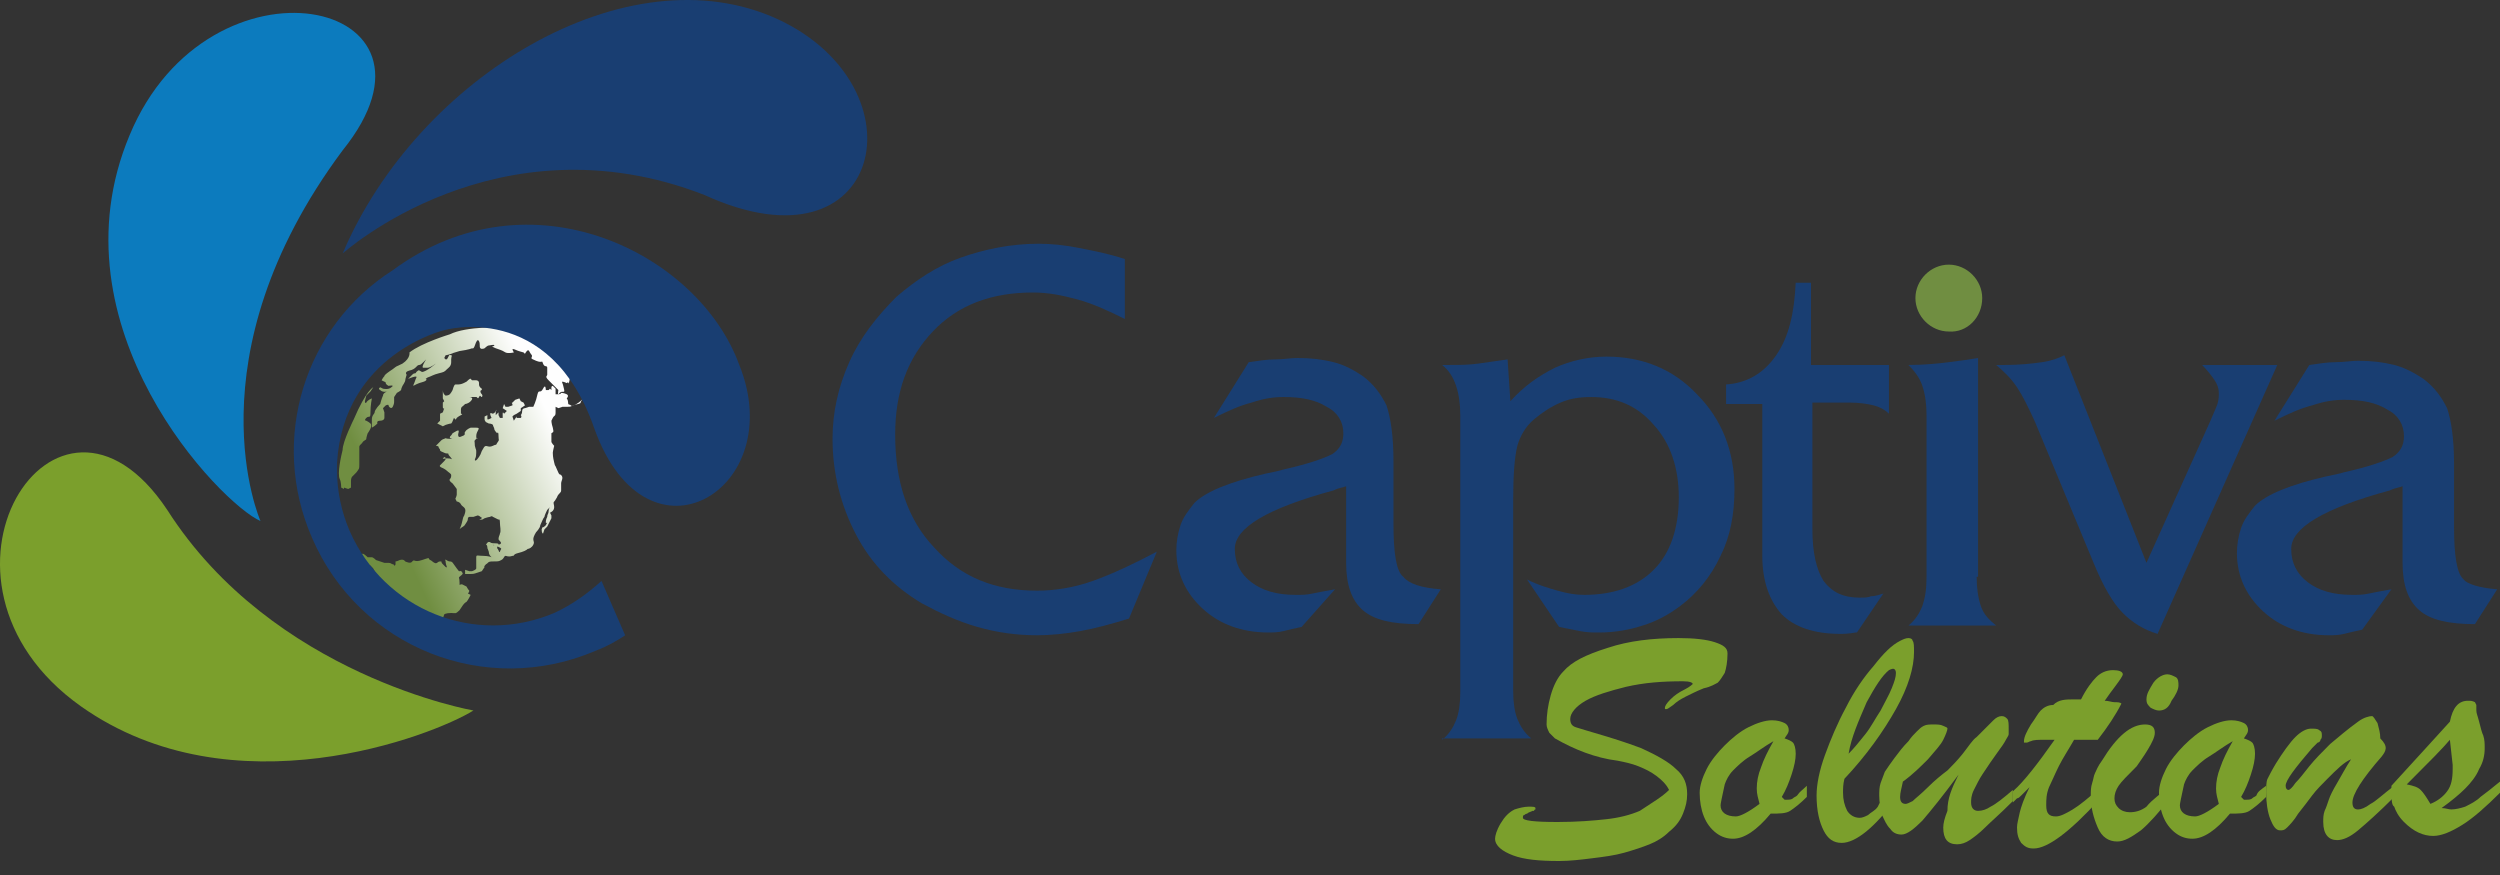 <svg width="160" height="56" viewBox="0 0 160 56" fill="none" xmlns="http://www.w3.org/2000/svg">
<rect x="0" y="0" width="160" height="56" fill="#333333" stroke="none"/>
<path d="M30.034 36.735C30.301 36.735 30.301 36.735 30.568 36.646C30.836 36.556 30.836 36.556 30.836 36.556L31.014 36.289C31.014 36.289 30.925 36.289 31.103 36.111C31.281 36.021 31.192 35.932 31.548 35.932C31.905 35.932 31.905 35.932 32.083 35.843C32.261 35.754 32.261 35.575 32.35 35.575C32.439 35.575 32.528 35.665 32.795 35.575C32.974 35.575 32.795 35.486 33.152 35.397C33.508 35.308 33.686 35.219 33.775 35.13C33.864 35.13 34.042 35.041 34.132 34.862C34.221 34.684 34.132 34.684 34.132 34.505C34.132 34.327 34.31 34.06 34.31 34.06C34.31 34.06 34.577 33.792 34.577 33.614C34.666 33.435 34.755 33.168 34.844 33.079C34.844 32.989 35.022 32.633 35.022 32.633L35.2 32.455C35.2 32.455 35.111 32.544 35.111 32.722C35.111 32.9 35.022 32.9 35.022 33.079C34.933 33.257 34.933 33.346 34.933 33.435C34.933 33.525 35.022 33.435 35.022 33.435C35.022 33.435 35.022 33.435 34.933 33.614C34.666 33.881 34.755 33.614 34.666 33.881C34.666 34.149 34.755 34.149 34.755 34.149L34.844 33.881L35.022 33.703L35.29 33.168V32.989L35.2 32.811C35.2 32.811 35.468 32.722 35.468 32.455C35.468 32.276 35.379 32.187 35.468 32.098C35.557 32.009 35.468 32.098 35.646 31.83C35.735 31.563 35.913 31.563 35.913 31.384C35.913 31.206 35.913 31.117 35.913 30.939C35.913 30.76 36.091 30.582 35.913 30.404C35.824 30.314 35.824 30.493 35.646 30.047C35.468 29.601 35.557 29.958 35.468 29.601C35.379 29.244 35.379 29.066 35.379 28.977C35.379 28.888 35.468 28.531 35.468 28.531C35.468 28.531 35.29 28.353 35.29 28.263C35.29 28.174 35.29 27.907 35.29 27.728C35.379 27.639 35.468 27.728 35.379 27.372C35.29 27.104 35.29 26.926 35.29 26.926C35.29 26.926 35.29 26.926 35.379 26.747C35.468 26.569 35.557 26.658 35.557 26.391C35.557 26.212 35.557 26.034 35.557 26.034L35.735 26.123L36.002 26.034C36.002 26.034 36.002 26.034 36.27 26.034C36.537 26.034 36.448 26.034 36.715 25.945C36.893 25.856 37.16 25.856 37.16 25.767C37.16 25.677 37.338 25.499 37.338 25.499C37.338 25.499 37.071 25.767 36.893 25.856C36.715 25.945 36.626 26.034 36.537 25.945C36.448 25.856 36.358 25.945 36.358 25.767C36.358 25.588 36.27 25.499 36.27 25.499C36.27 25.499 36.448 25.321 36.27 25.232C36.091 25.142 35.913 25.142 35.913 25.142C35.913 25.142 35.913 25.232 35.735 25.232C35.557 25.232 35.557 25.232 35.557 25.232V24.875L35.379 24.697C35.379 24.697 35.29 24.697 35.29 24.786C35.29 24.875 35.29 24.964 35.29 24.964L35.2 24.875L35.111 24.964H35.022H34.933C34.933 24.964 34.933 24.518 34.755 24.875C34.577 25.232 34.488 24.875 34.399 25.232C34.31 25.677 34.132 26.034 34.132 26.034H33.864L33.597 26.123C33.597 26.123 33.419 26.123 33.419 26.302C33.419 26.48 33.33 26.569 33.33 26.569C33.33 26.569 33.419 26.658 33.33 26.747C33.241 26.747 33.063 26.747 33.063 26.747V26.658L32.885 26.926L32.795 26.658L32.885 26.569L33.063 26.48L33.33 26.302V26.123L33.597 25.945L33.508 25.767L33.33 25.677L33.241 25.499L32.974 25.588L32.795 25.767C32.795 25.767 32.706 25.767 32.795 25.856C32.795 25.945 32.795 25.945 32.795 25.945L32.528 26.034H32.35L32.261 25.856L32.172 26.123L32.439 26.302L32.35 26.391L32.261 26.48C32.261 26.48 32.172 26.302 32.172 26.48C32.172 26.569 32.172 26.747 32.172 26.747H31.994L31.905 26.569V26.391L31.726 26.569C31.726 26.569 31.726 26.48 31.726 26.391C31.726 26.302 31.816 26.212 31.816 26.212C31.816 26.212 31.816 26.212 31.726 26.302C31.726 26.391 31.548 26.48 31.548 26.48C31.548 26.48 31.37 26.391 31.37 26.48C31.37 26.569 31.459 26.747 31.459 26.747L31.281 26.837H31.192V26.569L31.014 26.658C31.014 26.658 31.014 26.747 31.014 26.837C31.014 26.926 31.103 27.015 31.103 27.015L31.281 27.104C31.281 27.104 31.459 27.104 31.548 27.193C31.548 27.282 31.637 27.372 31.637 27.461C31.637 27.55 31.816 27.728 31.816 27.728C31.816 27.728 31.905 27.55 31.905 27.907C31.905 28.263 31.994 28.085 31.816 28.353C31.637 28.62 31.905 28.353 31.548 28.531C31.192 28.709 31.103 28.353 30.925 28.709C30.747 28.977 30.836 28.977 30.657 29.244C30.479 29.512 30.39 29.512 30.39 29.423C30.39 29.334 30.479 29.334 30.479 28.977C30.479 28.709 30.479 28.888 30.39 28.531C30.39 28.174 30.301 28.263 30.479 28.085C30.657 27.907 30.479 28.263 30.479 27.907C30.479 27.55 30.836 27.372 30.479 27.372C30.123 27.372 30.123 27.372 30.123 27.372C30.123 27.372 29.856 27.461 29.767 27.639C29.678 27.728 29.856 27.817 29.588 27.907C29.41 27.996 29.321 27.996 29.321 27.817C29.321 27.728 29.41 27.55 29.321 27.55C29.232 27.55 29.143 27.639 28.965 27.728C28.876 27.907 28.787 27.907 28.787 27.996C28.787 28.085 29.143 28.085 28.787 28.085C28.43 28.085 28.609 27.996 28.43 28.085C28.252 28.174 28.52 27.996 28.252 28.174C28.074 28.353 27.896 28.531 27.896 28.531C27.896 28.531 28.074 28.531 28.074 28.62C28.074 28.709 28.163 28.709 28.163 28.798C28.163 28.888 28.252 28.888 28.43 28.977C28.609 29.066 28.698 28.977 28.698 29.066C28.698 29.155 28.965 29.334 28.965 29.512C28.965 29.601 29.143 29.334 28.609 29.334C28.074 29.423 28.52 29.244 28.43 29.244C28.341 29.244 28.698 29.244 28.43 29.512C28.163 29.779 28.252 29.69 28.163 29.779C28.074 29.869 28.341 29.958 28.341 29.958C28.341 29.958 28.52 30.047 28.609 30.136C28.698 30.225 28.876 30.314 28.876 30.404C28.876 30.493 28.876 30.582 28.787 30.671C28.698 30.76 28.965 30.939 28.965 30.939L29.232 31.295C29.232 31.295 29.232 31.563 29.232 31.652C29.232 31.741 29.143 31.919 29.143 31.919L29.232 32.098C29.232 32.098 29.41 32.098 29.499 32.276C29.588 32.455 29.856 32.455 29.767 32.811C29.678 33.168 29.678 32.9 29.588 33.346C29.5 33.792 29.321 33.97 29.499 33.792C29.767 33.614 29.678 33.703 29.856 33.435C30.034 33.168 29.856 33.168 30.034 33.079C30.212 33.079 30.301 33.079 30.301 33.079L30.568 32.989C30.568 32.989 30.657 32.989 30.747 33.079C30.836 33.168 30.836 33.079 30.836 33.168C30.747 33.257 30.568 33.257 30.747 33.257C30.925 33.257 30.836 33.257 31.014 33.168C31.281 33.079 31.37 33.079 31.37 33.079C31.37 33.079 31.459 32.989 31.548 33.079C31.726 33.168 31.905 33.257 31.905 33.257C31.905 33.257 31.994 33.168 31.994 33.435C31.994 33.703 32.083 33.97 31.994 34.149C31.994 34.238 31.905 34.327 31.905 34.505C31.905 34.595 32.261 34.773 31.905 34.862C31.548 34.951 31.548 34.862 31.548 34.862C31.548 34.862 32.083 35.041 32.083 35.13C31.994 35.219 31.994 35.486 31.905 35.219C31.816 35.041 31.816 35.13 31.816 35.041C31.816 34.951 32.083 34.773 31.726 34.773C31.281 34.773 31.459 34.684 31.281 34.684C31.192 34.684 31.103 34.862 31.103 34.862C31.103 34.862 31.192 34.862 31.192 35.041C31.192 35.13 31.192 35.041 31.281 35.308C31.281 35.486 31.37 35.575 31.459 35.665C31.459 35.665 31.281 35.575 30.925 35.575C30.568 35.575 30.479 35.486 30.479 35.665C30.479 35.843 30.479 36.021 30.479 36.111C30.479 36.2 30.479 36.289 30.479 36.378C30.479 36.467 30.212 36.556 30.212 36.556H30.034L29.767 36.467V36.735H30.034Z" fill="url(#paint0_linear_114_2755)"/>
<path d="M29.321 40.481L28.698 40.035L28.342 39.589L28.431 39.321C28.431 39.321 28.52 39.232 28.876 39.232C29.143 39.232 29.143 39.321 29.41 39.054C29.589 38.786 29.678 38.608 29.856 38.519C29.945 38.43 30.123 38.073 30.123 38.073L29.945 37.984C29.945 37.984 30.034 37.895 30.034 37.805C29.945 37.716 29.856 37.538 29.856 37.538C29.856 37.538 29.856 37.538 29.678 37.449C29.41 37.27 29.41 37.627 29.41 37.27C29.41 36.914 29.321 37.003 29.41 36.914C29.5 36.825 29.678 36.735 29.589 36.646C29.5 36.557 29.678 36.646 29.5 36.557C29.321 36.468 29.5 36.735 29.232 36.379C28.965 36.022 28.965 35.933 28.787 35.933C28.609 35.933 28.431 35.665 28.52 35.933C28.52 36.2 28.698 36.379 28.52 36.289C28.431 36.2 28.52 36.289 28.342 36.111C28.163 35.933 28.342 35.933 28.163 35.933C27.985 35.933 27.985 36.111 27.807 36.022C27.629 35.933 27.718 35.933 27.54 35.844C27.362 35.755 27.54 35.665 27.273 35.755C27.005 35.844 27.54 35.665 27.005 35.844C26.471 36.022 26.56 35.755 26.382 35.933C26.293 36.111 25.936 35.933 25.936 35.933C25.936 35.933 25.847 35.755 25.58 35.844C25.402 35.933 25.313 35.933 25.313 35.933C25.313 35.933 25.313 36.022 25.313 36.111C25.313 36.2 25.224 36.2 25.224 36.2C25.224 36.2 25.224 36.111 25.135 36.111C25.046 36.111 25.046 36.022 24.867 36.022C24.689 36.022 24.6 36.022 24.6 36.022L24.066 35.844C24.066 35.844 23.888 35.665 23.799 35.665C23.709 35.665 23.531 35.665 23.531 35.665C23.531 35.665 23.175 35.309 23.175 35.487C23.175 35.665 23.353 35.665 23.353 35.844C23.353 36.022 23.709 36.2 23.709 36.2C23.709 36.2 23.799 36.289 23.888 36.379C23.888 36.468 23.977 36.468 24.066 36.735C24.155 37.003 23.977 36.914 24.511 37.449C24.957 37.984 25.135 38.073 25.491 38.43C25.847 38.786 25.758 38.965 26.293 39.143C26.827 39.41 27.005 39.856 29.321 40.481Z" fill="url(#paint1_linear_114_2755)"/>
<path d="M27.985 27.104L28.163 26.925V26.658V26.479L28.341 26.39L28.43 26.123C28.43 26.123 28.341 26.212 28.341 26.034C28.341 25.855 28.341 25.766 28.341 25.766L28.43 25.677L28.341 25.498V25.231C28.341 25.231 28.341 24.696 28.341 24.963C28.341 25.231 28.519 25.32 28.519 25.32C28.519 25.32 28.698 25.32 28.787 25.231C28.876 25.142 28.965 24.963 28.965 24.963C28.965 24.963 29.054 24.607 29.143 24.607C29.232 24.607 29.143 24.607 29.321 24.607C29.499 24.607 29.677 24.518 29.677 24.518L29.855 24.428C29.855 24.428 30.123 24.161 30.123 24.25C30.212 24.339 30.212 24.339 30.212 24.339H30.479C30.479 24.339 30.657 24.339 30.657 24.518C30.657 24.607 30.657 24.518 30.657 24.607C30.657 24.785 30.835 24.874 30.835 24.874V24.963C30.835 24.963 30.746 24.963 30.746 25.053C30.746 25.142 30.835 25.231 30.835 25.231C30.835 25.231 30.924 25.32 30.835 25.409C30.746 25.409 30.746 25.231 30.657 25.409C30.568 25.588 30.568 25.409 30.479 25.409C30.39 25.409 30.034 25.409 30.034 25.409C30.034 25.409 30.39 25.409 30.123 25.677C29.945 25.855 29.767 25.855 29.767 25.855C29.767 25.855 29.767 25.855 29.677 25.944C29.588 26.034 29.499 26.034 29.499 26.212C29.499 26.39 29.499 26.479 29.499 26.479C29.499 26.479 29.677 26.479 29.499 26.569C29.321 26.658 29.232 26.747 29.232 26.747C29.232 26.747 29.143 26.925 29.143 26.836C29.054 26.747 29.054 26.747 29.054 26.747C28.965 26.925 28.965 27.015 28.876 27.104C28.787 27.104 28.519 27.193 28.519 27.193L28.341 27.282L27.985 27.104Z" fill="url(#paint2_linear_114_2755)"/>
<path d="M21.749 30.671C21.838 30.85 21.838 31.206 21.838 31.206L22.016 31.295V31.206L22.284 31.295L22.462 31.206V31.028V30.76C22.462 30.76 22.462 30.582 22.551 30.493C22.64 30.404 22.551 30.493 22.818 30.225C22.996 29.958 22.996 30.047 22.996 29.69C22.996 29.334 22.996 29.334 22.996 29.066C22.996 28.888 22.996 28.709 22.996 28.62C22.996 28.531 22.996 28.531 23.174 28.353C23.264 28.174 23.442 28.174 23.442 28.085C23.442 27.996 23.531 27.729 23.531 27.729C23.531 27.729 23.887 27.283 23.709 27.104C23.62 27.015 23.442 26.926 23.442 26.926C23.442 26.926 23.264 26.926 23.442 26.748C23.62 26.569 23.709 26.837 23.709 26.391C23.709 25.945 23.798 25.499 23.798 25.499C23.798 25.499 23.531 25.588 23.442 25.767C23.353 25.856 23.353 25.678 23.353 25.678L23.442 25.321L23.709 25.053L23.887 24.786C23.887 24.786 23.442 24.964 22.64 26.837C22.64 26.837 21.927 28.264 21.927 28.799C21.838 29.155 21.571 30.314 21.749 30.671Z" fill="url(#paint3_linear_114_2755)"/>
<path d="M23.799 27.372C23.977 27.282 24.155 27.104 24.155 27.104C24.155 27.104 24.066 26.926 24.333 26.926C24.511 26.926 24.601 26.837 24.601 26.747C24.601 26.658 24.601 26.658 24.601 26.391C24.511 26.123 24.511 26.123 24.511 26.123L24.689 25.945C24.689 25.945 24.868 25.856 24.868 25.945C24.868 26.034 25.046 26.212 25.135 26.034C25.224 25.856 25.224 25.766 25.224 25.677C25.224 25.588 25.224 25.41 25.224 25.41L25.402 25.142C25.402 25.142 25.58 25.053 25.669 24.964C25.669 24.875 25.759 24.696 25.759 24.696C25.759 24.696 25.937 24.429 25.937 24.34C25.937 24.25 26.026 23.983 26.026 23.983C26.026 23.983 25.848 23.805 26.204 23.715C26.649 23.626 26.649 23.359 26.827 23.359C26.916 23.359 27.006 23.27 27.095 23.18C27.184 23.091 27.273 23.002 27.273 23.002C27.273 23.002 26.916 23.537 27.095 23.537C27.273 23.537 27.184 23.537 27.362 23.537C27.54 23.537 27.896 23.27 27.896 23.27C27.896 23.27 27.273 23.805 27.006 23.805C26.827 23.715 26.827 23.626 26.649 23.805C26.56 23.983 26.56 23.805 26.382 23.983C26.204 24.161 26.115 24.25 26.115 24.25C26.115 24.25 26.738 23.983 26.649 24.161C26.56 24.34 26.56 24.429 26.471 24.607C26.382 24.785 26.56 24.607 26.827 24.518C27.095 24.429 27.184 24.429 27.273 24.34C27.362 24.161 27.095 24.34 27.362 24.161C27.629 24.072 27.718 23.983 28.075 23.894C28.431 23.805 28.431 23.805 28.609 23.626C28.698 23.537 28.876 23.448 28.876 23.18C28.876 23.002 28.876 23.18 28.876 23.002C28.876 22.824 28.965 22.735 28.876 22.735C28.787 22.735 28.787 22.645 28.698 22.824C28.609 23.002 28.609 23.002 28.52 23.002C28.431 22.913 28.431 22.913 28.431 22.913L28.52 22.735C28.52 22.735 28.609 22.735 28.876 22.645C29.143 22.556 28.787 22.645 29.411 22.467C30.034 22.378 30.212 22.289 30.212 22.289C30.212 22.289 30.302 22.378 30.391 22.11C30.48 21.843 30.569 21.665 30.658 21.843C30.747 22.021 30.658 22.2 30.747 22.289C30.836 22.378 31.014 22.289 31.014 22.289C31.014 22.289 31.192 22.11 31.281 22.11C31.37 22.11 31.638 22.021 31.638 22.11C31.638 22.2 31.281 22.11 31.727 22.289C32.261 22.467 32.172 22.467 32.35 22.556C32.529 22.645 32.885 22.556 32.885 22.556L32.796 22.378C32.796 22.378 32.796 22.289 32.974 22.378C33.152 22.467 33.508 22.556 33.508 22.556L33.597 22.645C33.597 22.645 33.776 22.289 33.865 22.467C33.954 22.645 34.043 22.735 34.043 22.735C34.043 22.735 34.043 22.735 34.043 22.824C34.043 22.913 33.865 22.913 34.31 23.091C34.755 23.27 34.666 23.002 34.755 23.27C34.845 23.537 35.023 23.359 35.023 23.537C35.023 23.715 35.023 23.805 35.023 23.983C35.023 24.072 34.845 24.072 35.112 24.34C35.379 24.607 35.735 24.964 35.735 24.964C35.735 24.964 35.646 25.41 35.824 25.142C36.003 24.964 36.181 25.231 36.092 24.875C36.003 24.429 35.913 24.429 36.003 24.429C36.092 24.429 36.27 24.518 36.27 24.518C36.448 24.34 36.359 24.785 36.448 24.34C36.537 23.894 36.537 23.805 36.537 23.805H36.804C36.804 23.805 36.893 23.894 37.072 23.894C37.25 23.894 37.339 23.805 37.339 23.805L37.517 23.537C37.517 23.537 37.428 23.359 37.072 23.448C36.626 23.448 36.537 23.626 36.537 23.626H36.181C36.181 23.626 35.913 23.359 36.092 23.359C36.27 23.359 36.27 23.359 36.181 23.27C36.092 23.18 35.913 23.002 35.735 22.824C35.646 22.735 35.824 22.556 35.735 22.378C35.646 22.2 35.913 22.378 36.003 22.467C36.181 22.556 36.448 22.645 36.448 22.645L36.715 22.556V22.378C36.715 22.378 35.201 21.575 34.755 21.486C34.221 21.397 33.33 20.862 32.172 20.951C32.172 20.951 29.856 20.862 28.787 21.397C28.787 21.397 27.006 21.932 26.204 22.556C26.204 22.556 26.293 22.913 25.759 23.27C25.224 23.537 25.491 23.359 25.135 23.626C24.868 23.805 24.601 23.983 24.601 24.072C24.511 24.161 24.422 24.34 24.422 24.34L24.601 24.429C24.601 24.429 24.689 24.429 24.689 24.518C24.689 24.607 24.868 24.696 24.868 24.696C24.868 24.696 25.313 24.607 25.046 24.785C24.868 24.964 24.511 24.875 24.511 24.875L24.333 24.785C24.333 24.785 24.155 24.875 24.333 24.964C24.511 25.142 24.779 25.053 24.779 25.053C24.779 25.053 24.511 25.142 24.511 25.321C24.422 25.499 24.333 25.856 24.333 25.856C24.333 25.856 23.977 26.212 23.977 26.391C23.977 26.48 23.799 26.569 23.799 26.837C23.799 27.015 23.799 27.282 23.799 27.282V27.372Z" fill="url(#paint4_linear_114_2755)"/>
<path d="M47.315 23.359C44.731 16.226 33.953 10.786 25.134 17.296C19.522 20.863 17.206 28.085 19.968 34.417C22.996 41.461 31.102 44.672 38.14 41.64C38.852 41.372 39.476 41.016 40.01 40.659L38.496 37.181C37.605 37.984 36.625 38.697 35.467 39.232C30.39 41.372 24.6 39.054 22.373 33.971C21.838 32.722 21.571 31.385 21.571 30.137C21.571 30.137 21.571 30.137 21.571 30.047C21.571 29.869 21.571 29.691 21.571 29.602C22.016 22.646 28.43 21.13 28.43 21.13C28.43 21.13 35.2 19.168 38.05 27.461C41.435 36.824 50.522 31.296 47.315 23.359Z" fill="#193E72"/>
<path d="M21.928 16.225C21.928 16.225 31.816 7.308 45.088 12.48C56.58 17.741 59.163 5.613 49.809 1.244C40.189 -3.215 26.738 4.9 21.928 16.225Z" fill="#193E72"/>
<path d="M16.671 33.345C16.671 33.345 12.039 22.912 21.927 9.625C29.766 -0.094 13.375 -3.572 8.298 8.644C3.131 20.95 14.177 32.275 16.671 33.345Z" fill="#0C7BBE"/>
<path d="M30.3 45.472C30.3 45.472 17.473 43.243 10.703 32.632C3.577 21.931 -6.133 37.179 5.18 45.205C14.89 52.071 27.717 47.077 30.3 45.472Z" fill="#7B9F2C"/>
<path d="M74.038 35.306L72.257 39.587C71.099 39.943 70.119 40.211 69.139 40.389C68.159 40.568 67.179 40.657 66.378 40.657C65.041 40.657 63.794 40.478 62.547 40.122C61.3 39.765 60.142 39.23 58.984 38.606C57.203 37.536 55.777 36.109 54.797 34.236C53.817 32.364 53.283 30.313 53.283 28.083C53.283 26.389 53.639 24.784 54.352 23.179C55.065 21.574 56.133 20.236 57.381 18.988C58.628 17.918 59.964 17.026 61.478 16.491C62.993 15.956 64.685 15.599 66.467 15.599C67.268 15.599 68.159 15.688 69.05 15.867C69.941 16.045 70.921 16.224 71.99 16.58V20.415C70.921 19.88 69.941 19.434 68.961 19.166C67.981 18.899 67.09 18.72 66.11 18.72C63.438 18.72 61.3 19.523 59.697 21.217C58.093 22.912 57.291 25.052 57.291 27.816C57.291 30.848 58.093 33.255 59.786 35.039C61.478 36.911 63.616 37.803 66.378 37.803C67.447 37.803 68.694 37.625 69.941 37.179C71.188 36.733 72.524 36.109 74.038 35.306Z" fill="#193E72"/>
<path d="M92.211 37.715L90.785 39.944C89.093 39.944 87.935 39.677 87.222 39.053C86.51 38.428 86.153 37.447 86.153 36.021V31.116C85.975 31.205 85.708 31.205 85.352 31.384C81.076 32.543 79.027 33.791 79.027 35.129C79.027 36.021 79.383 36.734 80.096 37.269C80.809 37.804 81.699 38.072 82.947 38.072C83.303 38.072 83.659 38.072 84.016 37.982C84.461 37.893 84.906 37.804 85.441 37.715L83.303 40.123C82.858 40.212 82.501 40.301 82.145 40.39C81.788 40.479 81.432 40.479 81.165 40.479C79.472 40.479 78.047 39.944 76.978 38.963C75.909 37.982 75.286 36.734 75.286 35.218C75.286 34.683 75.375 34.148 75.553 33.613C75.731 33.078 76.088 32.632 76.444 32.186C77.156 31.473 78.671 30.849 80.987 30.314C81.432 30.224 81.878 30.135 82.145 30.046C83.748 29.689 84.728 29.333 85.263 29.065C85.797 28.709 85.975 28.263 85.975 27.728C85.975 27.014 85.619 26.39 84.906 26.033C84.194 25.587 83.303 25.409 82.145 25.409C81.521 25.409 80.898 25.498 80.096 25.766C79.383 25.944 78.582 26.301 77.691 26.747L79.918 23.18C80.541 23.091 81.076 23.002 81.61 23.002C82.145 23.002 82.59 22.912 83.036 22.912C83.926 22.912 84.639 23.002 85.352 23.18C86.064 23.358 86.688 23.715 87.222 24.072C87.935 24.607 88.38 25.231 88.737 25.944C89.004 26.747 89.182 27.906 89.182 29.511V33.524C89.182 35.396 89.36 36.556 89.806 36.912C90.162 37.358 90.964 37.626 92.211 37.715Z" fill="#193E72"/>
<path d="M92.299 47.346C92.745 46.989 93.012 46.543 93.19 46.097C93.368 45.651 93.458 45.027 93.458 44.314V26.569C93.458 25.855 93.368 25.231 93.19 24.696C93.012 24.161 92.745 23.715 92.299 23.358H92.745C93.368 23.358 93.992 23.358 94.616 23.269C95.239 23.18 95.863 23.091 96.486 23.002L96.664 25.677C97.555 24.696 98.446 24.072 99.515 23.537C100.495 23.091 101.653 22.823 102.811 22.823C105.127 22.823 107.087 23.626 108.601 25.231C110.204 26.836 111.006 28.887 111.006 31.295C111.006 32.9 110.739 34.327 110.115 35.575C109.492 36.913 108.601 37.983 107.532 38.785C106.819 39.32 106.018 39.766 105.127 40.034C104.325 40.301 103.345 40.48 102.365 40.48C101.92 40.48 101.564 40.48 101.118 40.39C100.673 40.301 100.228 40.212 99.782 40.123L97.733 37.091C98.446 37.448 99.07 37.626 99.693 37.804C100.317 37.983 100.851 38.072 101.386 38.072C103.256 38.072 104.771 37.537 105.84 36.467C106.909 35.397 107.443 33.792 107.443 31.83C107.443 29.957 106.909 28.352 105.84 27.193C104.771 25.945 103.434 25.41 101.831 25.41C101.118 25.41 100.495 25.499 99.871 25.766C99.248 26.034 98.713 26.39 98.179 26.836C97.644 27.282 97.288 27.906 97.11 28.53C96.932 29.244 96.843 30.403 96.843 32.008V33.078V44.225C96.843 44.938 96.932 45.562 97.11 46.008C97.288 46.454 97.555 46.9 98.001 47.257H92.299V47.346Z" fill="#193E72"/>
<path d="M112.787 25.855H110.47V24.606C111.807 24.517 112.876 23.893 113.677 22.734C114.479 21.574 114.835 20.058 114.924 18.097H115.904V23.358H120.893V26.479C120.626 26.211 120.269 26.033 119.913 25.944C119.557 25.855 119.022 25.765 118.399 25.765H115.993V33.88C115.993 35.396 116.261 36.466 116.706 37.179C117.241 37.893 117.953 38.249 119.022 38.249C119.289 38.249 119.557 38.249 119.735 38.16C120.002 38.16 120.269 38.071 120.536 37.982L118.844 40.479H118.755C118.309 40.568 117.953 40.568 117.775 40.568C116.082 40.568 114.835 40.122 114.034 39.32C113.232 38.428 112.787 37.179 112.787 35.574V25.855Z" fill="#193E72"/>
<path d="M145.746 23.359L138.085 40.569C137.195 40.301 136.482 39.855 135.858 39.231C135.235 38.607 134.611 37.537 133.988 36.021L130.246 27.015C129.801 26.034 129.445 25.32 129.088 24.785C128.732 24.25 128.287 23.804 127.752 23.359H128.287C129.266 23.359 130.068 23.269 130.692 23.18C131.315 23.091 131.761 22.913 132.117 22.734L137.373 36.021L141.47 26.925C141.648 26.48 141.827 26.123 141.916 25.855C142.005 25.588 142.005 25.32 142.005 25.142C142.005 24.875 141.916 24.607 141.738 24.34C141.559 24.072 141.292 23.715 140.936 23.359H145.746Z" fill="#193E72"/>
<path d="M159.821 37.715L158.396 39.944C156.703 39.944 155.545 39.676 154.832 39.052C154.12 38.428 153.764 37.447 153.764 36.02V31.116C153.585 31.205 153.318 31.205 152.962 31.383C148.686 32.543 146.637 33.791 146.637 35.129C146.637 36.02 146.994 36.734 147.706 37.269C148.419 37.804 149.31 38.071 150.557 38.071C150.913 38.071 151.269 38.071 151.626 37.982C152.071 37.893 152.516 37.804 153.051 37.715L151.18 40.3C150.735 40.39 150.379 40.479 150.022 40.568C149.666 40.657 149.31 40.657 149.042 40.657C147.35 40.657 145.925 40.122 144.856 39.141C143.787 38.16 143.163 36.912 143.163 35.396C143.163 34.861 143.252 34.326 143.43 33.791C143.609 33.256 143.965 32.81 144.321 32.364C145.034 31.651 146.548 31.027 148.864 30.492C149.31 30.402 149.755 30.313 150.022 30.224C151.626 29.867 152.605 29.511 153.14 29.243C153.674 28.887 153.853 28.441 153.853 27.906C153.853 27.192 153.496 26.568 152.784 26.211C152.071 25.765 151.18 25.587 150.022 25.587C149.399 25.587 148.775 25.676 147.973 25.944C147.261 26.122 146.459 26.479 145.568 26.925L147.795 23.358C148.419 23.269 148.953 23.18 149.488 23.18C150.022 23.18 150.468 23.09 150.913 23.09C151.804 23.09 152.516 23.18 153.229 23.358C153.942 23.536 154.565 23.893 155.1 24.25C155.812 24.785 156.258 25.409 156.614 26.122C156.881 26.925 157.059 28.084 157.059 29.689V33.702C157.059 35.574 157.238 36.734 157.683 37.09C157.861 37.358 158.663 37.625 159.821 37.715Z" fill="#193E72"/>
<path d="M126.506 36.913C126.506 37.626 126.595 38.25 126.773 38.785C126.951 39.321 127.308 39.677 127.753 40.034H122.141C122.587 39.677 122.854 39.231 123.032 38.785C123.21 38.25 123.299 37.715 123.299 36.913V26.569C123.299 25.855 123.21 25.231 123.032 24.696C122.854 24.161 122.497 23.715 122.141 23.359C123.121 23.359 124.012 23.27 124.724 23.18C125.437 23.091 126.061 23.002 126.595 22.913V36.913H126.506Z" fill="#193E72"/>
<path d="M126.862 19.077C126.862 17.918 125.882 16.937 124.724 16.937C123.566 16.937 122.587 17.918 122.587 19.077C122.587 20.236 123.566 21.217 124.724 21.217C125.882 21.306 126.862 20.326 126.862 19.077Z" fill="#708E41"/>
<path d="M106.82 50.557C106.642 50.2 106.374 49.932 106.018 49.665C105.662 49.397 105.305 49.219 104.86 49.041C104.415 48.862 103.969 48.773 103.524 48.684C102.099 48.506 100.762 47.971 99.515 47.257C99.426 47.168 99.337 47.079 99.159 46.901C99.07 46.722 98.981 46.544 98.981 46.366C98.981 45.741 99.07 45.117 99.248 44.493C99.426 43.869 99.694 43.334 100.05 42.977C100.584 42.353 101.475 41.907 102.9 41.461C104.236 41.015 105.751 40.837 107.443 40.837C108.423 40.837 109.225 40.926 109.759 41.104C110.294 41.283 110.561 41.461 110.561 41.818C110.561 42.353 110.472 42.799 110.383 43.066C110.205 43.334 110.116 43.512 109.938 43.69C109.759 43.78 109.492 43.958 109.047 44.047C108.601 44.225 108.245 44.404 107.889 44.582C107.532 44.761 107.265 44.939 107.087 45.117C106.82 45.295 106.731 45.385 106.642 45.385C106.553 45.385 106.553 45.385 106.553 45.295C106.553 45.206 106.642 45.028 106.909 44.761C107.176 44.493 107.443 44.315 107.8 44.136C108.156 43.958 108.334 43.78 108.334 43.78C108.334 43.69 108.156 43.601 107.711 43.601C106.374 43.601 105.216 43.69 104.058 43.958C102.989 44.225 102.099 44.493 101.475 44.85C100.851 45.206 100.495 45.652 100.495 46.009C100.495 46.276 100.584 46.455 100.851 46.544C101.119 46.633 101.742 46.811 102.633 47.079C103.524 47.346 104.326 47.614 105.038 47.882C106.018 48.327 106.82 48.773 107.265 49.219C107.8 49.665 107.978 50.2 107.978 50.824C107.978 51.27 107.889 51.627 107.711 52.073C107.532 52.518 107.265 52.875 106.82 53.232C106.463 53.589 106.018 53.856 105.573 54.034C105.127 54.213 104.593 54.391 103.969 54.569C103.346 54.748 102.633 54.837 101.92 54.926C101.208 55.015 100.495 55.104 99.782 55.104C98.535 55.104 97.555 55.015 96.843 54.748C96.13 54.48 95.685 54.123 95.685 53.678C95.685 53.499 95.774 53.143 96.041 52.697C96.308 52.251 96.576 51.983 96.932 51.805C97.199 51.716 97.556 51.627 97.823 51.627C98.09 51.627 98.268 51.627 98.268 51.716C98.268 51.716 98.268 51.716 98.268 51.805C98.268 51.805 98.179 51.805 98.179 51.894H98.09C97.912 51.983 97.823 51.983 97.734 52.073C97.645 52.073 97.556 52.162 97.556 52.162C97.466 52.162 97.466 52.251 97.466 52.34C97.466 52.518 98.179 52.608 99.693 52.608C100.941 52.608 102.01 52.518 102.811 52.429C103.613 52.34 104.326 52.162 104.949 51.894C105.751 51.359 106.374 51.002 106.82 50.557Z" fill="#7B9F2C"/>
<path d="M115.638 50.289V51.002C115.193 51.448 114.837 51.716 114.569 51.894C114.302 52.072 113.857 52.072 113.322 52.072C112.432 53.142 111.63 53.678 110.917 53.678C110.561 53.678 110.205 53.588 109.848 53.321C109.492 53.053 109.225 52.697 109.047 52.251C108.868 51.805 108.779 51.27 108.779 50.735C108.779 50.289 108.957 49.754 109.225 49.219C109.492 48.684 109.937 48.149 110.383 47.703C110.828 47.257 111.363 46.811 111.897 46.544C112.432 46.276 112.966 46.098 113.411 46.098C113.768 46.098 114.035 46.187 114.213 46.276C114.391 46.365 114.48 46.544 114.48 46.722C114.48 46.9 114.391 46.99 114.213 47.257C114.48 47.346 114.659 47.435 114.748 47.525C114.837 47.614 114.926 47.881 114.926 48.238C114.926 48.595 114.837 49.041 114.659 49.576C114.48 50.111 114.302 50.556 114.035 51.002L114.213 51.181H114.391C114.48 51.181 114.659 51.181 114.748 51.092C114.837 51.002 114.926 51.002 115.015 50.913C115.193 50.646 115.371 50.556 115.638 50.289ZM113.501 47.435C112.877 47.792 112.432 48.149 111.986 48.416C111.541 48.684 111.184 49.041 110.917 49.308C110.65 49.576 110.472 49.932 110.383 50.2C110.205 51.002 110.116 51.448 110.116 51.537C110.116 51.983 110.472 52.251 111.095 52.251C111.363 52.251 111.897 51.983 112.61 51.448C112.521 51.092 112.432 50.824 112.432 50.467C112.432 50.022 112.521 49.576 112.699 49.13C112.877 48.595 113.144 48.06 113.501 47.435Z" fill="#7B9F2C"/>
<path d="M121.428 50.2V51.002C120.003 52.964 118.756 53.945 117.865 53.945C117.33 53.945 116.974 53.678 116.707 53.143C116.44 52.608 116.261 51.894 116.261 50.913C116.261 50.2 116.44 49.308 116.796 48.327C117.152 47.346 117.598 46.276 118.132 45.295C118.667 44.225 119.29 43.334 119.914 42.62C120.537 41.818 121.072 41.283 121.606 41.015C121.784 40.926 121.962 40.837 122.141 40.837C122.319 40.837 122.408 40.926 122.408 41.015C122.497 41.104 122.497 41.372 122.497 41.729C122.497 42.709 122.141 43.958 121.339 45.385C120.537 46.811 119.468 48.327 118.043 49.843C117.954 50.2 117.954 50.468 117.954 50.735C117.954 51.181 118.043 51.538 118.221 51.894C118.399 52.162 118.667 52.34 119.023 52.34C119.201 52.34 119.379 52.251 119.557 52.162C119.735 51.983 120.003 51.894 120.181 51.627C120.359 51.181 120.804 50.824 121.428 50.2ZM118.31 48.238C118.667 47.882 119.023 47.436 119.379 46.99C119.735 46.544 120.003 46.009 120.359 45.474C120.626 44.939 120.894 44.493 121.072 44.047C121.25 43.601 121.339 43.334 121.339 43.066C121.339 42.888 121.25 42.799 121.161 42.799C121.161 42.799 121.072 42.799 120.894 42.888C120.448 43.245 120.003 43.958 119.468 44.939C118.934 46.187 118.488 47.168 118.31 48.238Z" fill="#7B9F2C"/>
<path d="M125.348 49.576C124.368 50.914 123.567 51.895 123.032 52.519C122.498 53.054 122.052 53.411 121.696 53.411C121.429 53.411 121.161 53.322 120.983 53.054C120.716 52.786 120.627 52.519 120.449 52.162C120.36 51.806 120.271 51.36 120.271 50.914C120.271 50.646 120.271 50.379 120.36 50.111C120.449 49.844 120.538 49.665 120.627 49.398C120.805 49.13 120.983 48.863 121.251 48.506C121.518 48.15 121.785 47.793 122.141 47.436C122.319 47.169 122.498 46.99 122.676 46.812C122.854 46.634 122.943 46.544 123.121 46.455C123.299 46.366 123.478 46.366 123.745 46.366C124.012 46.366 124.19 46.366 124.368 46.455C124.546 46.544 124.636 46.544 124.636 46.634C124.636 46.723 124.546 46.99 124.368 47.347C124.19 47.704 123.834 48.06 123.388 48.595C122.943 49.041 122.409 49.576 121.785 50.022C121.696 50.468 121.607 50.736 121.607 51.003C121.607 51.27 121.696 51.449 121.963 51.449C122.052 51.449 122.23 51.36 122.409 51.27C122.587 51.092 122.943 50.825 123.388 50.379C123.834 49.933 124.279 49.576 124.636 49.309C124.903 49.041 125.259 48.685 125.615 48.239C125.972 47.793 126.239 47.347 126.506 47.169C127.041 46.634 127.397 46.277 127.575 46.099C127.753 45.92 127.931 45.831 128.11 45.831C128.288 45.831 128.377 45.92 128.466 46.009C128.555 46.099 128.555 46.366 128.555 46.634C128.555 46.812 128.555 46.901 128.555 46.99C128.555 47.08 128.466 47.169 128.377 47.347C128.288 47.525 128.11 47.793 127.842 48.15C127.575 48.506 127.219 49.041 126.863 49.576C126.684 49.844 126.506 50.2 126.328 50.557C126.15 50.914 126.15 51.181 126.15 51.36C126.15 51.716 126.328 51.895 126.595 51.895C126.863 51.895 127.13 51.806 127.397 51.627C127.753 51.449 128.199 51.092 128.822 50.557V51.27C128.021 52.073 127.397 52.608 127.041 52.965C126.684 53.322 126.328 53.589 126.061 53.767C125.794 53.946 125.526 54.035 125.259 54.035C124.636 54.035 124.368 53.678 124.368 52.965C124.368 52.697 124.457 52.341 124.636 51.895C124.636 51.092 124.903 50.468 125.348 49.576Z" fill="#7B9F2C"/>
<path d="M132.741 44.761H133.186C133.543 44.048 133.899 43.602 134.166 43.334C134.433 43.067 134.79 42.889 135.235 42.889C135.592 42.889 135.859 42.978 135.859 43.156C135.859 43.245 135.681 43.513 135.413 43.87C135.146 44.226 134.879 44.583 134.701 44.85C134.968 44.85 135.146 44.94 135.324 44.94C135.502 44.94 135.681 44.94 135.77 45.029C135.413 45.742 134.879 46.545 134.255 47.347C134.077 47.347 133.899 47.347 133.721 47.347C133.543 47.347 133.454 47.347 133.275 47.347C133.097 47.347 133.008 47.347 132.741 47.347C132.385 47.971 132.028 48.507 131.761 49.041C131.494 49.577 131.316 50.022 131.138 50.379C130.959 50.825 130.959 51.182 130.959 51.538C130.959 52.073 131.138 52.252 131.583 52.252C131.85 52.252 132.206 52.073 132.652 51.806C133.097 51.538 133.632 51.093 134.344 50.468V51.182C132.474 53.233 131.048 54.303 130.158 54.303C129.801 54.303 129.623 54.214 129.356 53.946C129.178 53.678 129.089 53.411 129.089 52.965C129.089 52.698 129.178 52.43 129.267 51.984C129.356 51.627 129.534 51.093 129.89 50.379C129.801 50.468 129.712 50.557 129.623 50.647C129.534 50.736 129.445 50.825 129.356 50.914C129.267 51.003 129.178 51.093 129.089 51.093C129 51.182 128.911 51.271 128.822 51.36V50.647C129.534 50.022 130.425 48.863 131.494 47.347C131.405 47.347 131.316 47.347 131.227 47.347C131.138 47.347 131.048 47.347 130.87 47.347C130.425 47.347 130.158 47.347 129.98 47.436C129.89 47.436 129.801 47.526 129.712 47.526C129.623 47.526 129.623 47.526 129.534 47.526C129.534 47.526 129.534 47.526 129.534 47.436C129.534 47.169 129.712 46.812 129.98 46.366C130.247 46.01 130.425 45.653 130.603 45.475C130.781 45.296 131.048 45.118 131.405 45.118C131.761 44.761 132.207 44.761 132.741 44.761Z" fill="#7B9F2C"/>
<path d="M138.888 50.289V51.092C138.175 51.983 137.552 52.697 137.017 53.143C136.394 53.589 135.948 53.856 135.503 53.856C134.968 53.856 134.523 53.589 134.256 52.964C133.989 52.34 133.81 51.716 133.81 50.913C133.81 50.646 133.81 50.378 133.9 50.111C133.989 49.843 133.989 49.665 134.078 49.487C134.167 49.308 134.256 49.041 134.523 48.684C135.503 47.079 136.394 46.366 137.285 46.366C137.73 46.366 137.908 46.544 137.908 46.901C137.908 47.168 137.73 47.525 137.463 47.971C137.195 48.417 136.928 48.773 136.75 49.041C136.127 49.665 135.77 50.022 135.592 50.289C135.414 50.557 135.325 50.824 135.325 51.092C135.325 51.359 135.414 51.538 135.592 51.716C135.77 51.894 136.037 51.983 136.305 51.983C136.661 51.983 137.017 51.894 137.374 51.627C137.73 51.181 138.264 50.824 138.888 50.289ZM138.175 45.474C137.997 45.474 137.819 45.385 137.641 45.296C137.463 45.117 137.374 45.028 137.374 44.761C137.374 44.404 137.552 44.136 137.819 43.691C138.086 43.334 138.443 43.156 138.71 43.156C138.888 43.156 139.066 43.245 139.244 43.334C139.422 43.423 139.422 43.691 139.422 43.869C139.422 44.136 139.244 44.493 138.977 44.85C138.799 45.296 138.532 45.474 138.175 45.474Z" fill="#7B9F2C"/>
<path d="M145.034 50.289V51.002C144.589 51.448 144.232 51.716 143.965 51.894C143.698 52.072 143.252 52.072 142.718 52.072C141.827 53.142 141.025 53.678 140.313 53.678C139.956 53.678 139.6 53.588 139.244 53.321C138.888 53.053 138.62 52.697 138.442 52.251C138.264 51.805 138.175 51.27 138.175 50.735C138.175 50.289 138.353 49.754 138.62 49.219C138.888 48.684 139.333 48.149 139.778 47.703C140.224 47.257 140.758 46.811 141.293 46.544C141.827 46.276 142.362 46.098 142.807 46.098C143.163 46.098 143.431 46.187 143.609 46.276C143.787 46.365 143.876 46.544 143.876 46.722C143.876 46.9 143.787 46.99 143.609 47.257C143.876 47.346 144.054 47.435 144.143 47.525C144.232 47.614 144.321 47.881 144.321 48.238C144.321 48.595 144.232 49.041 144.054 49.576C143.876 50.111 143.698 50.556 143.431 51.002L143.609 51.181H143.787C143.876 51.181 144.054 51.181 144.143 51.092C144.232 51.002 144.321 51.002 144.41 50.913C144.5 50.646 144.678 50.556 145.034 50.289ZM142.896 47.435C142.273 47.792 141.827 48.149 141.382 48.416C140.936 48.684 140.58 49.041 140.313 49.308C140.046 49.576 139.867 49.932 139.778 50.2C139.6 51.002 139.511 51.448 139.511 51.537C139.511 51.983 139.867 52.251 140.491 52.251C140.758 52.251 141.293 51.983 142.005 51.448C141.916 51.092 141.827 50.824 141.827 50.467C141.827 50.022 141.916 49.576 142.094 49.13C142.273 48.595 142.54 48.06 142.896 47.435Z" fill="#7B9F2C"/>
<path d="M152.428 48.417C151.181 49.844 150.557 50.825 150.557 51.36C150.557 51.627 150.646 51.806 150.914 51.806C151.092 51.806 151.359 51.716 151.715 51.449C152.072 51.27 152.517 50.825 153.23 50.29V51.003C152.25 51.984 151.448 52.697 150.914 53.143C150.379 53.589 149.934 53.767 149.577 53.767C149.043 53.767 148.687 53.411 148.687 52.608C148.687 52.341 148.687 52.162 148.776 51.895C148.865 51.716 148.954 51.449 149.043 51.181C149.132 50.914 149.31 50.557 149.577 50.111C149.845 49.665 150.112 49.13 150.468 48.595C150.023 48.774 149.577 49.22 148.954 49.844C148.598 50.2 148.241 50.557 147.974 50.914C147.707 51.27 147.44 51.627 147.083 52.073C146.816 52.519 146.549 52.786 146.371 52.965C146.192 53.143 146.103 53.143 145.925 53.143C145.658 53.143 145.48 52.876 145.302 52.43C145.123 51.984 145.034 51.36 145.034 50.736C145.034 50.379 145.034 50.022 145.123 49.844C145.213 49.665 145.391 49.309 145.658 48.863C146.103 48.15 146.549 47.525 146.905 47.169C147.261 46.812 147.618 46.634 147.885 46.634C148.152 46.634 148.33 46.634 148.419 46.723C148.598 46.812 148.598 46.901 148.598 47.08C148.598 47.169 148.598 47.258 148.508 47.347C148.508 47.436 148.419 47.525 148.33 47.525C148.241 47.614 148.152 47.704 147.974 47.882C146.905 49.13 146.281 49.933 146.281 50.29C146.281 50.468 146.371 50.557 146.46 50.557C146.549 50.557 146.727 50.379 146.905 50.111C147.172 49.844 147.44 49.487 147.796 49.041C148.152 48.595 148.598 48.15 149.132 47.614C149.666 47.169 150.29 46.634 150.914 46.188C151.27 45.92 151.626 45.831 151.804 45.831C151.893 45.831 151.983 46.009 152.161 46.277C152.25 46.634 152.339 46.901 152.339 47.258C152.873 47.793 152.695 48.06 152.428 48.417Z" fill="#7B9F2C"/>
<path d="M153.052 50.556V50.289C154.833 48.327 156.08 46.989 156.793 46.187C156.971 45.295 157.328 44.849 157.951 44.849C158.129 44.849 158.218 44.849 158.396 44.938L158.486 45.117C158.486 45.206 158.486 45.295 158.486 45.474C158.486 45.652 158.575 45.83 158.664 46.187C158.753 46.544 158.842 46.9 158.931 47.079C159.02 47.346 159.02 47.614 159.02 47.881C159.02 48.327 158.931 48.773 158.664 49.219C158.486 49.665 158.129 50.111 157.773 50.467C157.417 50.824 156.882 51.27 156.259 51.716C156.526 51.716 156.704 51.805 156.882 51.805C157.149 51.805 157.506 51.716 157.773 51.626C158.129 51.448 158.486 51.27 158.753 51.002C159.109 50.735 159.465 50.467 160 50.021V50.735C159.109 51.626 158.307 52.34 157.595 52.786C156.882 53.231 156.259 53.499 155.724 53.499C155.101 53.499 154.477 53.231 153.853 52.607C153.497 52.251 153.319 51.894 153.23 51.626C153.052 51.537 153.052 51.091 153.052 50.556ZM156.971 48.951L156.793 47.346C156.348 47.881 155.457 48.773 154.032 50.2C154.477 50.289 154.744 50.378 154.922 50.556C155.101 50.735 155.279 51.002 155.546 51.448C155.991 51.27 156.348 51.002 156.615 50.645C156.882 50.289 156.971 49.843 156.971 49.219C156.971 49.13 156.971 49.04 156.971 49.04C156.971 49.04 156.971 49.04 156.971 48.951Z" fill="#7B9F2C"/>
<defs>
<linearGradient id="paint0_linear_114_2755" x1="44.271" y1="25.238" x2="3.653" y2="44.296" gradientUnits="userSpaceOnUse">
<stop offset="0.197" stop-color="#FEFEFE"/>
<stop offset="0.466" stop-color="#708E41"/>
</linearGradient>
<linearGradient id="paint1_linear_114_2755" x1="46.034" y1="28.661" x2="5.098" y2="47.869" gradientUnits="userSpaceOnUse">
<stop offset="0.197" stop-color="#FEFEFE"/>
<stop offset="0.466" stop-color="#708E41"/>
</linearGradient>
<linearGradient id="paint2_linear_114_2755" x1="41.698" y1="19.761" x2="1.088" y2="38.816" gradientUnits="userSpaceOnUse">
<stop offset="0.197" stop-color="#FEFEFE"/>
<stop offset="0.466" stop-color="#708E41"/>
</linearGradient>
<linearGradient id="paint3_linear_114_2755" x1="41.491" y1="19.312" x2="0.872" y2="38.371" gradientUnits="userSpaceOnUse">
<stop offset="0.197" stop-color="#FEFEFE"/>
<stop offset="0.466" stop-color="#708E41"/>
</linearGradient>
<linearGradient id="paint4_linear_114_2755" x1="41.289" y1="18.881" x2="0.673" y2="37.938" gradientUnits="userSpaceOnUse">
<stop offset="0.197" stop-color="#FEFEFE"/>
<stop offset="0.466" stop-color="#708E41"/>
</linearGradient>
</defs>
</svg>
